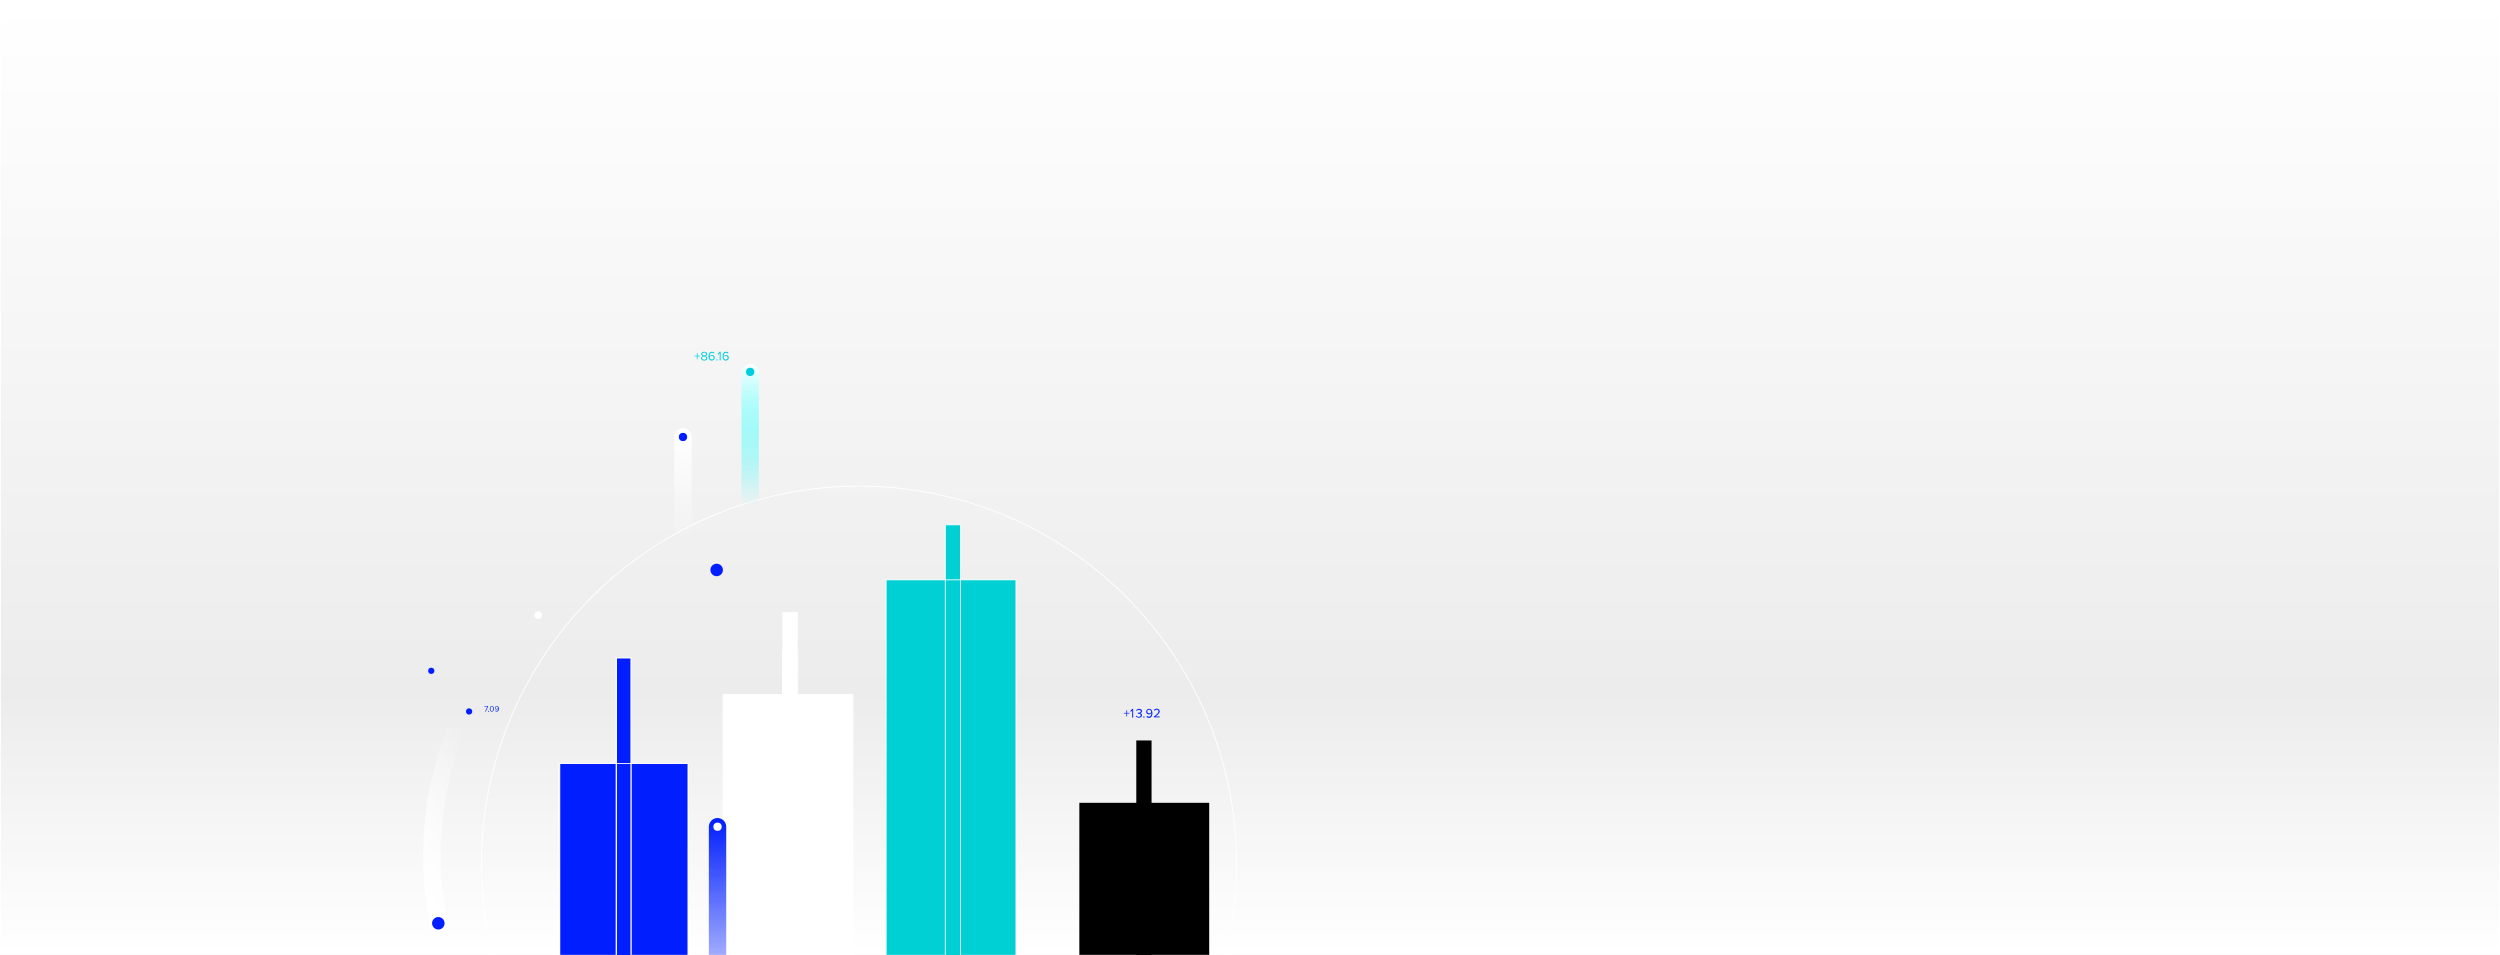<?xml version="1.0" encoding="utf-8"?>
<!-- Generator: Adobe Illustrator 28.1.0, SVG Export Plug-In . SVG Version: 6.00 Build 0)  -->
<svg version="1.1" xmlns="http://www.w3.org/2000/svg" xmlns:xlink="http://www.w3.org/1999/xlink" x="0px" y="0px"
	 viewBox="0 0 1440 550" style="enable-background:new 0 0 1440 550;" xml:space="preserve">
<rect x="0" y="0" width="1440" height="550" fill="#808080" stroke="none"/>
<style type="text/css">
	.st0{display:none;}
	.st1{display:inline;fill:url(#SVGID_1_);stroke:#FFFFFF;stroke-miterlimit:10;}
	.st2{display:inline;}
	.st3{fill:#FFFFFF;}
	.st4{fill:#00D0D4;}
	.st5{fill:#001EFF;}
	.st6{fill:#00CDDC;}
	.st7{fill:#0021FF;}
	.st8{fill:none;stroke:#FFFFFF;stroke-width:0.5;stroke-miterlimit:10;}
	.st9{display:inline;fill:none;stroke:#FFFFFF;stroke-width:0.5;stroke-miterlimit:10;}
	
		.st10{display:inline;fill:none;stroke:url(#SVGID_00000140702398191589069410000003823377575133022375_);stroke-width:10;stroke-linecap:round;stroke-miterlimit:10;}
	
		.st11{display:inline;fill:none;stroke:url(#SVGID_00000178163144932706039630000011926951868739465607_);stroke-width:10;stroke-linecap:round;stroke-miterlimit:10;}
	.st12{display:inline;fill:#001EFF;}
	.st13{display:inline;fill:#FFFFFF;}
	
		.st14{fill:none;stroke:url(#SVGID_00000095314366628615025130000017623811460708376719_);stroke-width:10;stroke-linecap:round;stroke-miterlimit:10;}
	.st15{display:inline;fill:#00CDDC;}
	
		.st16{display:inline;fill:none;stroke:url(#SVGID_00000091733043479982903830000017282124623199042708_);stroke-width:10;stroke-linecap:round;stroke-miterlimit:10;}
	.st17{fill:url(#SVGID_00000016780679792826506860000008962808491299523254_);stroke:#FFFFFF;stroke-miterlimit:10;}
	
		.st18{fill:none;stroke:url(#SVGID_00000104678618649433740020000011816122849036382342_);stroke-width:10;stroke-linecap:round;stroke-miterlimit:10;}
	
		.st19{fill:none;stroke:url(#SVGID_00000004514648492087351520000012660984743318992308_);stroke-width:10;stroke-linecap:round;stroke-miterlimit:10;}
	
		.st20{fill:none;stroke:url(#SVGID_00000081606180434350141020000012414152360356184706_);stroke-width:10;stroke-linecap:round;stroke-miterlimit:10;}
	
		.st21{fill:none;stroke:url(#SVGID_00000007407926792738744030000002869935430887993530_);stroke-width:10;stroke-linecap:round;stroke-miterlimit:10;}
	.st22{fill:#001EFF;stroke:#FFFFFF;stroke-width:0.75;stroke-miterlimit:10;}
</style>
<g id="Layer_1" class="st0">
	
		<linearGradient id="SVGID_1_" gradientUnits="userSpaceOnUse" x1="720" y1="1080" x2="720" y2="530" gradientTransform="matrix(1 0 0 1 0 -530)">
		<stop  offset="0" style="stop-color:#FFFFFF"/>
		<stop  offset="0.273" style="stop-color:#ECECEC"/>
		<stop  offset="1" style="stop-color:#FFFFFF"/>
	</linearGradient>
	<rect class="st1" width="1440" height="550"/>
	<g class="st2">
		<rect x="401.5" y="453" class="st3" width="74.8" height="220"/>
		<rect x="435.7" y="427.6" class="st3" width="8.8" height="275.7"/>
	</g>
	<g class="st2">
		<rect x="490.4" y="384.9" class="st4" width="74.8" height="247.5"/>
		<rect x="524.5" y="356.3" class="st4" width="8.8" height="310.1"/>
	</g>
	<g class="st2">
		<rect x="611.7" y="340.1" class="st5" width="74.8" height="182.6"/>
		<rect x="644.5" y="246.5" class="st5" width="8.8" height="310.1"/>
	</g>
	<rect x="694.8" y="496.3" class="st2" width="74.8" height="72.8"/>
	<rect x="729" y="453.4" class="st2" width="8.8" height="190.3"/>
	<g class="st2">
		<path class="st6" d="M480.8,270.9h-0.4v-1.6H479v-0.4h1.4v-1.5h0.4v1.5h1.4v0.4h-1.4V270.9z"/>
		<path class="st6" d="M484,269.1c-0.6-0.2-1.1-0.5-1.1-1.2c0-0.9,0.9-1.3,1.7-1.3c0.8,0,1.7,0.4,1.7,1.3c0,0.7-0.5,1-1.1,1.2
			c0.6,0.2,1.2,0.6,1.2,1.3c0,0.8-0.8,1.3-1.8,1.3s-1.8-0.5-1.8-1.3C482.8,269.7,483.4,269.3,484,269.1z M484.6,269.3
			c-0.3,0-1.2,0.3-1.2,1c0,0.5,0.5,0.9,1.2,0.9c0.6,0,1.2-0.3,1.2-0.9C485.7,269.7,484.9,269.4,484.6,269.3z M484.6,267.1
			c-0.6,0-1.1,0.3-1.1,0.8c0,0.6,0.8,0.8,1.1,0.9c0.3-0.1,1.1-0.3,1.1-0.9C485.7,267.4,485.2,267.1,484.6,267.1z"/>
		<path class="st6" d="M489.1,266.6c0.6,0,1.1,0.2,1.4,0.6l-0.3,0.5c-0.3-0.3-0.5-0.5-1.1-0.5c-1,0-1.4,1-1.4,1.9c0,0.1,0,0.1,0,0.2
			c0.2-0.3,0.8-0.8,1.4-0.8c0.9,0,1.6,0.5,1.6,1.6c0,0.9-0.7,1.6-1.7,1.6c-1.4,0-1.9-1.2-1.9-2.6
			C487.1,267.8,487.7,266.6,489.1,266.6z M489,269c-0.5,0-1,0.3-1.2,0.7c0.1,0.6,0.4,1.4,1.2,1.4c0.8,0,1.1-0.6,1.1-1
			C490.1,269.4,489.6,269,489,269z"/>
		<path class="st6" d="M492,270.9c0.2,0,0.4,0.2,0.4,0.4c0,0.2-0.2,0.4-0.4,0.4c-0.2,0-0.4-0.2-0.4-0.4S491.8,270.9,492,270.9z"/>
		<path class="st6" d="M493.6,267.5l-0.8,0.8l-0.4-0.4l1.2-1.3h0.5v5h-0.6L493.6,267.5L493.6,267.5z"/>
		<path class="st6" d="M497.2,266.6c0.6,0,1.1,0.2,1.4,0.6l-0.3,0.5c-0.3-0.3-0.5-0.5-1.1-0.5c-1,0-1.4,1-1.4,1.9c0,0.1,0,0.1,0,0.2
			c0.2-0.3,0.8-0.8,1.4-0.8c0.9,0,1.6,0.5,1.6,1.6c0,0.9-0.7,1.6-1.7,1.6c-1.4,0-1.9-1.2-1.9-2.6
			C495.2,267.8,495.8,266.6,497.2,266.6z M497,269c-0.5,0-1,0.3-1.2,0.7c0.1,0.6,0.4,1.4,1.2,1.4c0.8,0,1.1-0.6,1.1-1
			C498.2,269.4,497.7,269,497,269z"/>
	</g>
	<g class="st2">
		<path class="st7" d="M637.2,236.6h-0.4V235h-1.4v-0.4h1.4v-1.5h0.4v1.5h1.4v0.4h-1.4V236.6z"/>
		<path class="st7" d="M640.2,233.2l-0.8,0.8l-0.4-0.4l1.2-1.3h0.5v5h-0.6L640.2,233.2L640.2,233.2z"/>
		<path class="st7" d="M643.6,232.3c1.4,0,1.9,1.3,1.9,2.6c0,1.2-0.5,2.6-1.9,2.6s-1.9-1.4-1.9-2.6
			C641.7,233.6,642.3,232.3,643.6,232.3z M643.6,232.8c-0.9,0-1.3,1-1.3,2s0.3,2,1.3,2s1.3-1,1.3-2S644.6,232.8,643.6,232.8z"/>
		<path class="st7" d="M646.5,236.2c0.3,0.4,0.8,0.7,1.4,0.7c0.7,0,1.2-0.4,1.2-0.9c0-0.6-0.5-0.9-1.2-0.9c-0.2,0-0.4,0-0.5,0v-0.6
			c0.1,0,0.3,0,0.5,0c0.6,0,1.2-0.2,1.2-0.8c0-0.5-0.5-0.8-1.1-0.8c-0.5,0-0.9,0.2-1.3,0.6l-0.3-0.4c0.4-0.4,0.9-0.8,1.7-0.8
			c1,0,1.7,0.5,1.7,1.3c0,0.7-0.6,1.1-1.1,1.2c0.5,0,1.1,0.4,1.1,1.2s-0.7,1.4-1.8,1.4c-0.8,0-1.5-0.4-1.8-0.8L646.5,236.2z"/>
		<path class="st7" d="M650.9,236.6c0.2,0,0.4,0.2,0.4,0.4s-0.2,0.4-0.4,0.4s-0.4-0.2-0.4-0.4S650.7,236.6,650.9,236.6z"/>
		<path class="st7" d="M652.7,236.3c0.3,0.3,0.5,0.5,1.1,0.5c1,0,1.4-1,1.4-1.9c0-0.1,0-0.1,0-0.2c-0.2,0.3-0.8,0.8-1.4,0.8
			c-0.9,0-1.6-0.5-1.6-1.6c0-0.9,0.7-1.6,1.7-1.6c1.4,0,1.9,1.2,1.9,2.6c0,1.3-0.6,2.6-2,2.6c-0.6,0-1.1-0.2-1.4-0.6L652.7,236.3z
			 M653.9,232.8c-0.8,0-1.1,0.6-1.1,1c0,0.7,0.5,1.1,1.1,1.1c0.5,0,1-0.3,1.2-0.7C655.1,233.6,654.8,232.8,653.9,232.8z"/>
		<path class="st7" d="M656.6,236.8c1.8-1.4,2.7-2.2,2.7-3.1c0-0.6-0.5-0.9-1-0.9c-0.6,0-1.1,0.3-1.3,0.6l-0.4-0.4
			c0.4-0.5,1-0.8,1.7-0.8c0.8,0,1.7,0.5,1.7,1.5s-1,1.9-2.4,3h2.4v0.5h-3.4V236.8z"/>
	</g>
	<g class="st2">
		<rect x="401.5" y="453" class="st8" width="74.8" height="220"/>
		<rect x="435.7" y="427.6" class="st8" width="8.8" height="275.7"/>
	</g>
	<g class="st2">
		<rect x="490.4" y="384.9" class="st8" width="74.8" height="247.5"/>
		<rect x="524.5" y="356.3" class="st8" width="8.8" height="310.1"/>
	</g>
	<rect x="694.8" y="496.3" class="st9" width="74.8" height="72.8"/>
	<rect x="729" y="453.4" class="st9" width="8.8" height="190.3"/>
	<circle class="st9" cx="594.8" cy="527.5" r="217.5"/>
	
		<linearGradient id="SVGID_00000036952276209337764170000000028837149359094409_" gradientUnits="userSpaceOnUse" x1="470.4" y1="179.3" x2="470.4" y2="243.377" gradientTransform="matrix(1 0 0 -1 0 552)">
		<stop  offset="6.103520e-03" style="stop-color:#FFFFFF;stop-opacity:0"/>
		<stop  offset="1" style="stop-color:#FFFFFF"/>
	</linearGradient>
	
		<line style="display:inline;fill:none;stroke:url(#SVGID_00000036952276209337764170000000028837149359094409_);stroke-width:10;stroke-linecap:round;stroke-miterlimit:10;" x1="470.4" y1="367.7" x2="470.4" y2="313.7"/>
	
		<linearGradient id="SVGID_00000165195315705834753270000005147622891693993091_" gradientUnits="userSpaceOnUse" x1="517.1" y1="223.7" x2="517.1" y2="287.8" gradientTransform="matrix(1 0 0 -1 0 552)">
		<stop  offset="0" style="stop-color:#00FFFF;stop-opacity:0"/>
		<stop  offset="9.383475e-02" style="stop-color:#06FFFF;stop-opacity:9.383475e-02"/>
		<stop  offset="0.219" style="stop-color:#17FFFF;stop-opacity:0.219"/>
		<stop  offset="0.361" style="stop-color:#33FFFF;stop-opacity:0.361"/>
		<stop  offset="0.516" style="stop-color:#59FFFF;stop-opacity:0.516"/>
		<stop  offset="0.682" style="stop-color:#8BFFFF;stop-opacity:0.682"/>
		<stop  offset="0.854" style="stop-color:#C6FFFF;stop-opacity:0.854"/>
		<stop  offset="1" style="stop-color:#FFFFFF"/>
	</linearGradient>
	
		<line style="display:inline;fill:none;stroke:url(#SVGID_00000165195315705834753270000005147622891693993091_);stroke-width:10;stroke-linecap:round;stroke-miterlimit:10;" x1="517.1" y1="323.3" x2="517.1" y2="269.2"/>
	<circle class="st12" cx="380.2" cy="303.8" r="1.8"/>
	<circle class="st12" cx="378.4" cy="256.4" r="1.8"/>
	<circle class="st12" cx="422.8" cy="334.3" r="3.6"/>
	<circle class="st13" cx="390" cy="334.3" r="2.2"/>
	<g class="st2">
		<path class="st5" d="M390.7,301H389v-0.3h2.1v0.3l-1.3,2.9h-0.4L390.7,301z"/>
		<path class="st5" d="M391.4,303.4c0.1,0,0.3,0.1,0.3,0.3s-0.1,0.3-0.3,0.3s-0.3-0.1-0.3-0.3S391.2,303.4,391.4,303.4z"/>
		<path class="st5" d="M393.3,300.7c0.9,0,1.2,0.8,1.2,1.6c0,0.8-0.3,1.6-1.2,1.6c-0.9,0-1.2-0.9-1.2-1.6
			C392.1,301.5,392.5,300.7,393.3,300.7z M393.3,301c-0.6,0-0.8,0.6-0.8,1.3s0.2,1.3,0.8,1.3c0.6,0,0.8-0.6,0.8-1.3
			S393.9,301,393.3,301z"/>
		<path class="st5" d="M395.4,303.2c0.2,0.2,0.3,0.3,0.7,0.3c0.6,0,0.9-0.6,0.9-1.2v-0.1c-0.1,0.2-0.5,0.5-0.9,0.5c-0.6,0-1-0.3-1-1
			c0-0.5,0.4-1,1.1-1c0.9,0,1.2,0.8,1.2,1.6c0,0.8-0.4,1.6-1.3,1.6c-0.4,0-0.7-0.2-0.9-0.4L395.4,303.2z M396.1,301
			c-0.5,0-0.7,0.4-0.7,0.7c0,0.5,0.3,0.7,0.7,0.7c0.3,0,0.6-0.2,0.8-0.5C396.9,301.5,396.7,301,396.1,301z"/>
	</g>
	<g class="st2">
		
			<linearGradient id="SVGID_00000031916770702620345400000016949779051247549115_" gradientUnits="userSpaceOnUse" x1="476.3" y1="-34.5" x2="476.3" y2="90.8" gradientTransform="matrix(1 0 0 -1 0 552)">
			<stop  offset="0" style="stop-color:#001EFF;stop-opacity:0"/>
			<stop  offset="0.764" style="stop-color:#001EFF;stop-opacity:0.767"/>
			<stop  offset="0.999" style="stop-color:#001EFF"/>
		</linearGradient>
		
			<line style="fill:none;stroke:url(#SVGID_00000031916770702620345400000016949779051247549115_);stroke-width:10;stroke-linecap:round;stroke-miterlimit:10;" x1="476.3" y1="581.5" x2="476.3" y2="466.2"/>
		<circle class="st3" cx="476.3" cy="466.2" r="2.4"/>
	</g>
	<circle class="st12" cx="470.4" cy="313.7" r="2.4"/>
	<circle class="st15" cx="517.1" cy="269.2" r="2.4"/>
	
		<linearGradient id="SVGID_00000125584009598346077770000008537994267216033184_" gradientUnits="userSpaceOnUse" x1="817.4" y1="145" x2="748" y2="145" gradientTransform="matrix(1 0 0 -1 0 552)">
		<stop  offset="0" style="stop-color:#FFFFFF"/>
		<stop  offset="1" style="stop-color:#FFFFFF;stop-opacity:0"/>
	</linearGradient>
	
		<path style="display:inline;fill:none;stroke:url(#SVGID_00000125584009598346077770000008537994267216033184_);stroke-width:10;stroke-linecap:round;stroke-miterlimit:10;" d="
		M753,361c27.2,23.6,48.3,54.9,59.4,92"/>
	<circle class="st12" cx="812.3" cy="453" r="3.6"/>
</g>
<g id="Layer_1_copy">
	
		<linearGradient id="SVGID_00000012473066373548199760000007244664398507639185_" gradientUnits="userSpaceOnUse" x1="720" y1="1080" x2="720" y2="530" gradientTransform="matrix(1 0 0 1 0 -530)">
		<stop  offset="0" style="stop-color:#FFFFFF"/>
		<stop  offset="0.273" style="stop-color:#ECECEC"/>
		<stop  offset="1" style="stop-color:#FFFFFF"/>
	</linearGradient>
	
		<rect style="fill:url(#SVGID_00000012473066373548199760000007244664398507639185_);stroke:#FFFFFF;stroke-miterlimit:10;" width="1440" height="550"/>
	<g>
		<rect x="416.5" y="400" class="st3" width="74.8" height="220"/>
		<rect x="450.7" y="352.6" class="st3" width="8.8" height="275.7"/>
	</g>
	<g>
		<rect x="510.4" y="334" class="st4" width="74.8" height="274.6"/>
		<rect x="544.5" y="302.3" class="st4" width="8.8" height="344.1"/>
	</g>
	<g>
		<path class="st6" d="M401.8,206.9h-0.4v-1.6H400v-0.4h1.4v-1.5h0.4v1.5h1.4v0.4h-1.4V206.9z"/>
		<path class="st6" d="M405,205.1c-0.6-0.2-1.1-0.5-1.1-1.2c0-0.9,0.9-1.3,1.7-1.3c0.8,0,1.7,0.4,1.7,1.3c0,0.7-0.5,1-1.1,1.2
			c0.6,0.2,1.2,0.6,1.2,1.3c0,0.8-0.8,1.3-1.8,1.3s-1.8-0.5-1.8-1.3C403.8,205.7,404.4,205.3,405,205.1z M405.6,205.3
			c-0.3,0-1.2,0.3-1.2,1c0,0.5,0.5,0.9,1.2,0.9c0.6,0,1.2-0.3,1.2-0.9C406.7,205.7,405.9,205.4,405.6,205.3z M405.6,203.1
			c-0.6,0-1.1,0.3-1.1,0.8c0,0.6,0.8,0.8,1.1,0.9c0.3-0.1,1.1-0.3,1.1-0.9C406.7,203.4,406.2,203.1,405.6,203.1z"/>
		<path class="st6" d="M410.1,202.6c0.6,0,1.1,0.2,1.4,0.6l-0.3,0.5c-0.3-0.3-0.5-0.5-1.1-0.5c-1,0-1.4,1-1.4,1.9c0,0.1,0,0.1,0,0.2
			c0.2-0.3,0.8-0.8,1.4-0.8c0.9,0,1.6,0.5,1.6,1.6c0,0.9-0.7,1.6-1.7,1.6c-1.4,0-1.9-1.2-1.9-2.6
			C408.1,203.8,408.7,202.6,410.1,202.6z M410,205c-0.5,0-1,0.3-1.2,0.7c0.1,0.6,0.4,1.4,1.2,1.4c0.8,0,1.1-0.6,1.1-1
			C411.1,205.4,410.6,205,410,205z"/>
		<path class="st6" d="M413,206.9c0.2,0,0.4,0.2,0.4,0.4c0,0.2-0.2,0.4-0.4,0.4c-0.2,0-0.4-0.2-0.4-0.4S412.8,206.9,413,206.9z"/>
		<path class="st6" d="M414.6,203.5l-0.8,0.8l-0.4-0.4l1.2-1.3h0.5v5h-0.6L414.6,203.5L414.6,203.5z"/>
		<path class="st6" d="M418.2,202.6c0.6,0,1.1,0.2,1.4,0.6l-0.3,0.5c-0.3-0.3-0.5-0.5-1.1-0.5c-1,0-1.4,1-1.4,1.9c0,0.1,0,0.1,0,0.2
			c0.2-0.3,0.8-0.8,1.4-0.8c0.9,0,1.6,0.5,1.6,1.6c0,0.9-0.7,1.6-1.7,1.6c-1.4,0-1.9-1.2-1.9-2.6
			C416.2,203.8,416.8,202.6,418.2,202.6z M418,205c-0.5,0-1,0.3-1.2,0.7c0.1,0.6,0.4,1.4,1.2,1.4c0.8,0,1.1-0.6,1.1-1
			C419.2,205.4,418.7,205,418,205z"/>
	</g>
	<g>
		<path class="st7" d="M649.2,412.6h-0.4V411h-1.4v-0.4h1.4v-1.5h0.4v1.5h1.4v0.4h-1.4V412.6z"/>
		<path class="st7" d="M652.2,409.2l-0.8,0.8l-0.4-0.4l1.2-1.3h0.5v5h-0.6L652.2,409.2L652.2,409.2z"/>
		<path class="st7" d="M654.5,412.2c0.3,0.4,0.8,0.7,1.4,0.7c0.7,0,1.2-0.4,1.2-0.9c0-0.6-0.5-0.9-1.2-0.9c-0.2,0-0.4,0-0.5,0v-0.6
			c0.1,0,0.3,0,0.5,0c0.6,0,1.2-0.2,1.2-0.8c0-0.5-0.5-0.8-1.1-0.8c-0.5,0-0.9,0.2-1.3,0.6l-0.3-0.4c0.4-0.4,0.9-0.8,1.7-0.8
			c1,0,1.7,0.5,1.7,1.3c0,0.7-0.6,1.1-1.1,1.2c0.5,0,1.1,0.4,1.1,1.2s-0.7,1.4-1.8,1.4c-0.8,0-1.5-0.4-1.8-0.8L654.5,412.2z"/>
		<path class="st7" d="M658.9,412.6c0.2,0,0.4,0.2,0.4,0.4s-0.2,0.4-0.4,0.4s-0.4-0.2-0.4-0.4S658.7,412.6,658.9,412.6z"/>
		<path class="st7" d="M660.7,412.3c0.3,0.3,0.5,0.5,1.1,0.5c1,0,1.4-1,1.4-1.9c0-0.1,0-0.1,0-0.2c-0.2,0.3-0.8,0.8-1.4,0.8
			c-0.9,0-1.6-0.5-1.6-1.6c0-0.9,0.7-1.6,1.7-1.6c1.4,0,1.9,1.2,1.9,2.6c0,1.3-0.6,2.6-2,2.6c-0.6,0-1.1-0.2-1.4-0.6L660.7,412.3z
			 M661.9,408.8c-0.8,0-1.1,0.6-1.1,1c0,0.7,0.5,1.1,1.1,1.1c0.5,0,1-0.3,1.2-0.7C663.1,409.6,662.8,408.8,661.9,408.8z"/>
		<path class="st7" d="M664.6,412.8c1.8-1.4,2.7-2.2,2.7-3.1c0-0.6-0.5-0.9-1-0.9c-0.6,0-1.1,0.3-1.3,0.6l-0.4-0.4
			c0.4-0.5,1-0.8,1.7-0.8c0.8,0,1.7,0.5,1.7,1.5s-1,1.9-2.4,3h2.4v0.5h-3.4V412.8z"/>
	</g>
	<g>
		<rect x="416.5" y="400" class="st8" width="74.8" height="220"/>
		<rect x="450.7" y="374.6" class="st8" width="8.8" height="275.7"/>
	</g>
	<g>
		<rect x="510.4" y="334" class="st8" width="74.8" height="274.6"/>
		<rect x="544.5" y="302.3" class="st8" width="8.8" height="344.1"/>
	</g>
	<circle class="st8" cx="494.8" cy="497.5" r="217.5"/>
	
		<linearGradient id="SVGID_00000111874362006660469710000016119160574731382931_" gradientUnits="userSpaceOnUse" x1="393.4" y1="241.3" x2="393.4" y2="305.377" gradientTransform="matrix(1 0 0 -1 0 552)">
		<stop  offset="6.103520e-03" style="stop-color:#FFFFFF;stop-opacity:0"/>
		<stop  offset="1" style="stop-color:#FFFFFF"/>
	</linearGradient>
	
		<line style="fill:none;stroke:url(#SVGID_00000111874362006660469710000016119160574731382931_);stroke-width:10;stroke-linecap:round;stroke-miterlimit:10;" x1="393.4" y1="305.7" x2="393.4" y2="251.7"/>
	
		<linearGradient id="SVGID_00000110453132064063850970000017541182658341068172_" gradientUnits="userSpaceOnUse" x1="432.1" y1="260.7" x2="432.1" y2="342.309" gradientTransform="matrix(1 0 0 -1 0 552)">
		<stop  offset="0" style="stop-color:#00FFFF;stop-opacity:0"/>
		<stop  offset="9.383475e-02" style="stop-color:#06FFFF;stop-opacity:9.383475e-02"/>
		<stop  offset="0.219" style="stop-color:#17FFFF;stop-opacity:0.219"/>
		<stop  offset="0.361" style="stop-color:#33FFFF;stop-opacity:0.361"/>
		<stop  offset="0.516" style="stop-color:#59FFFF;stop-opacity:0.516"/>
		<stop  offset="0.682" style="stop-color:#8BFFFF;stop-opacity:0.682"/>
		<stop  offset="0.854" style="stop-color:#C6FFFF;stop-opacity:0.854"/>
		<stop  offset="1" style="stop-color:#FFFFFF"/>
	</linearGradient>
	
		<line style="fill:none;stroke:url(#SVGID_00000110453132064063850970000017541182658341068172_);stroke-width:10;stroke-linecap:round;stroke-miterlimit:10;" x1="432.1" y1="286.3" x2="432.1" y2="214.7"/>
	<circle class="st5" cx="270.2" cy="409.8" r="1.8"/>
	<circle class="st5" cx="248.4" cy="386.4" r="1.8"/>
	<circle class="st5" cx="412.8" cy="328.3" r="3.6"/>
	<circle class="st3" cx="310" cy="354.3" r="2.2"/>
	<g>
		<path class="st5" d="M280.7,407H279v-0.3h2.1v0.3l-1.3,2.9h-0.4L280.7,407z"/>
		<path class="st5" d="M281.4,409.4c0.1,0,0.3,0.1,0.3,0.3s-0.1,0.3-0.3,0.3s-0.3-0.1-0.3-0.3S281.2,409.4,281.4,409.4z"/>
		<path class="st5" d="M283.3,406.7c0.9,0,1.2,0.8,1.2,1.6c0,0.8-0.3,1.6-1.2,1.6c-0.9,0-1.2-0.9-1.2-1.6
			C282.1,407.5,282.5,406.7,283.3,406.7z M283.3,407c-0.6,0-0.8,0.6-0.8,1.3s0.2,1.3,0.8,1.3c0.6,0,0.8-0.6,0.8-1.3
			S283.9,407,283.3,407z"/>
		<path class="st5" d="M285.4,409.2c0.2,0.2,0.3,0.3,0.7,0.3c0.6,0,0.9-0.6,0.9-1.2v-0.1c-0.1,0.2-0.5,0.5-0.9,0.5c-0.6,0-1-0.3-1-1
			c0-0.5,0.4-1,1.1-1c0.9,0,1.2,0.8,1.2,1.6c0,0.8-0.4,1.6-1.3,1.6c-0.4,0-0.7-0.2-0.9-0.4L285.4,409.2z M286.1,407
			c-0.5,0-0.7,0.4-0.7,0.7c0,0.5,0.3,0.7,0.7,0.7c0.3,0,0.6-0.2,0.8-0.5C286.9,407.5,286.7,407,286.1,407z"/>
	</g>
	<g>
		
			<linearGradient id="SVGID_00000055681676313777375000000004884378367465844895_" gradientUnits="userSpaceOnUse" x1="413.3" y1="-44.5" x2="413.3" y2="80.8" gradientTransform="matrix(1 0 0 -1 0 552)">
			<stop  offset="0" style="stop-color:#001EFF;stop-opacity:0"/>
			<stop  offset="0.764" style="stop-color:#001EFF;stop-opacity:0.767"/>
			<stop  offset="0.999" style="stop-color:#001EFF"/>
		</linearGradient>
		
			<line style="fill:none;stroke:url(#SVGID_00000055681676313777375000000004884378367465844895_);stroke-width:10;stroke-linecap:round;stroke-miterlimit:10;" x1="413.3" y1="591.5" x2="413.3" y2="476.2"/>
		<circle class="st3" cx="413.3" cy="476.2" r="2.4"/>
	</g>
	<circle class="st5" cx="393.4" cy="251.7" r="2.4"/>
	<circle class="st6" cx="432.1" cy="214.2" r="2.4"/>
	
		<linearGradient id="SVGID_00000089561843474921353130000003341504911953111222_" gradientUnits="userSpaceOnUse" x1="1197.771" y1="56.996" x2="1128.371" y2="56.996" gradientTransform="matrix(-0.881 0.472 -0.472 -0.881 1309.163 -21.846)">
		<stop  offset="0" style="stop-color:#FFFFFF"/>
		<stop  offset="1" style="stop-color:#FFFFFF;stop-opacity:0"/>
	</linearGradient>
	
		<path style="fill:none;stroke:url(#SVGID_00000089561843474921353130000003341504911953111222_);stroke-width:10;stroke-linecap:round;stroke-miterlimit:10;" d="
		M252.7,532c-7.7-37.9-3.9-75.5,8.9-109.1"/>
	
		<ellipse transform="matrix(0.881 -0.472 0.472 0.881 -221.303 182.524)" class="st5" cx="252.8" cy="531.9" rx="3.6" ry="3.6"/>
	<rect x="322.7" y="440" class="st5" width="73.3" height="173.6"/>
	<rect x="355" y="378.9" class="st22" width="8.5" height="302.8"/>
	<g>
		<rect x="621.7" y="462.4" width="74.8" height="137.6"/>
		<rect x="654.5" y="426.5" width="8.8" height="310.1"/>
	</g>
	<rect x="321.8" y="439.8" class="st8" width="74.8" height="174.3"/>
</g>
</svg>
